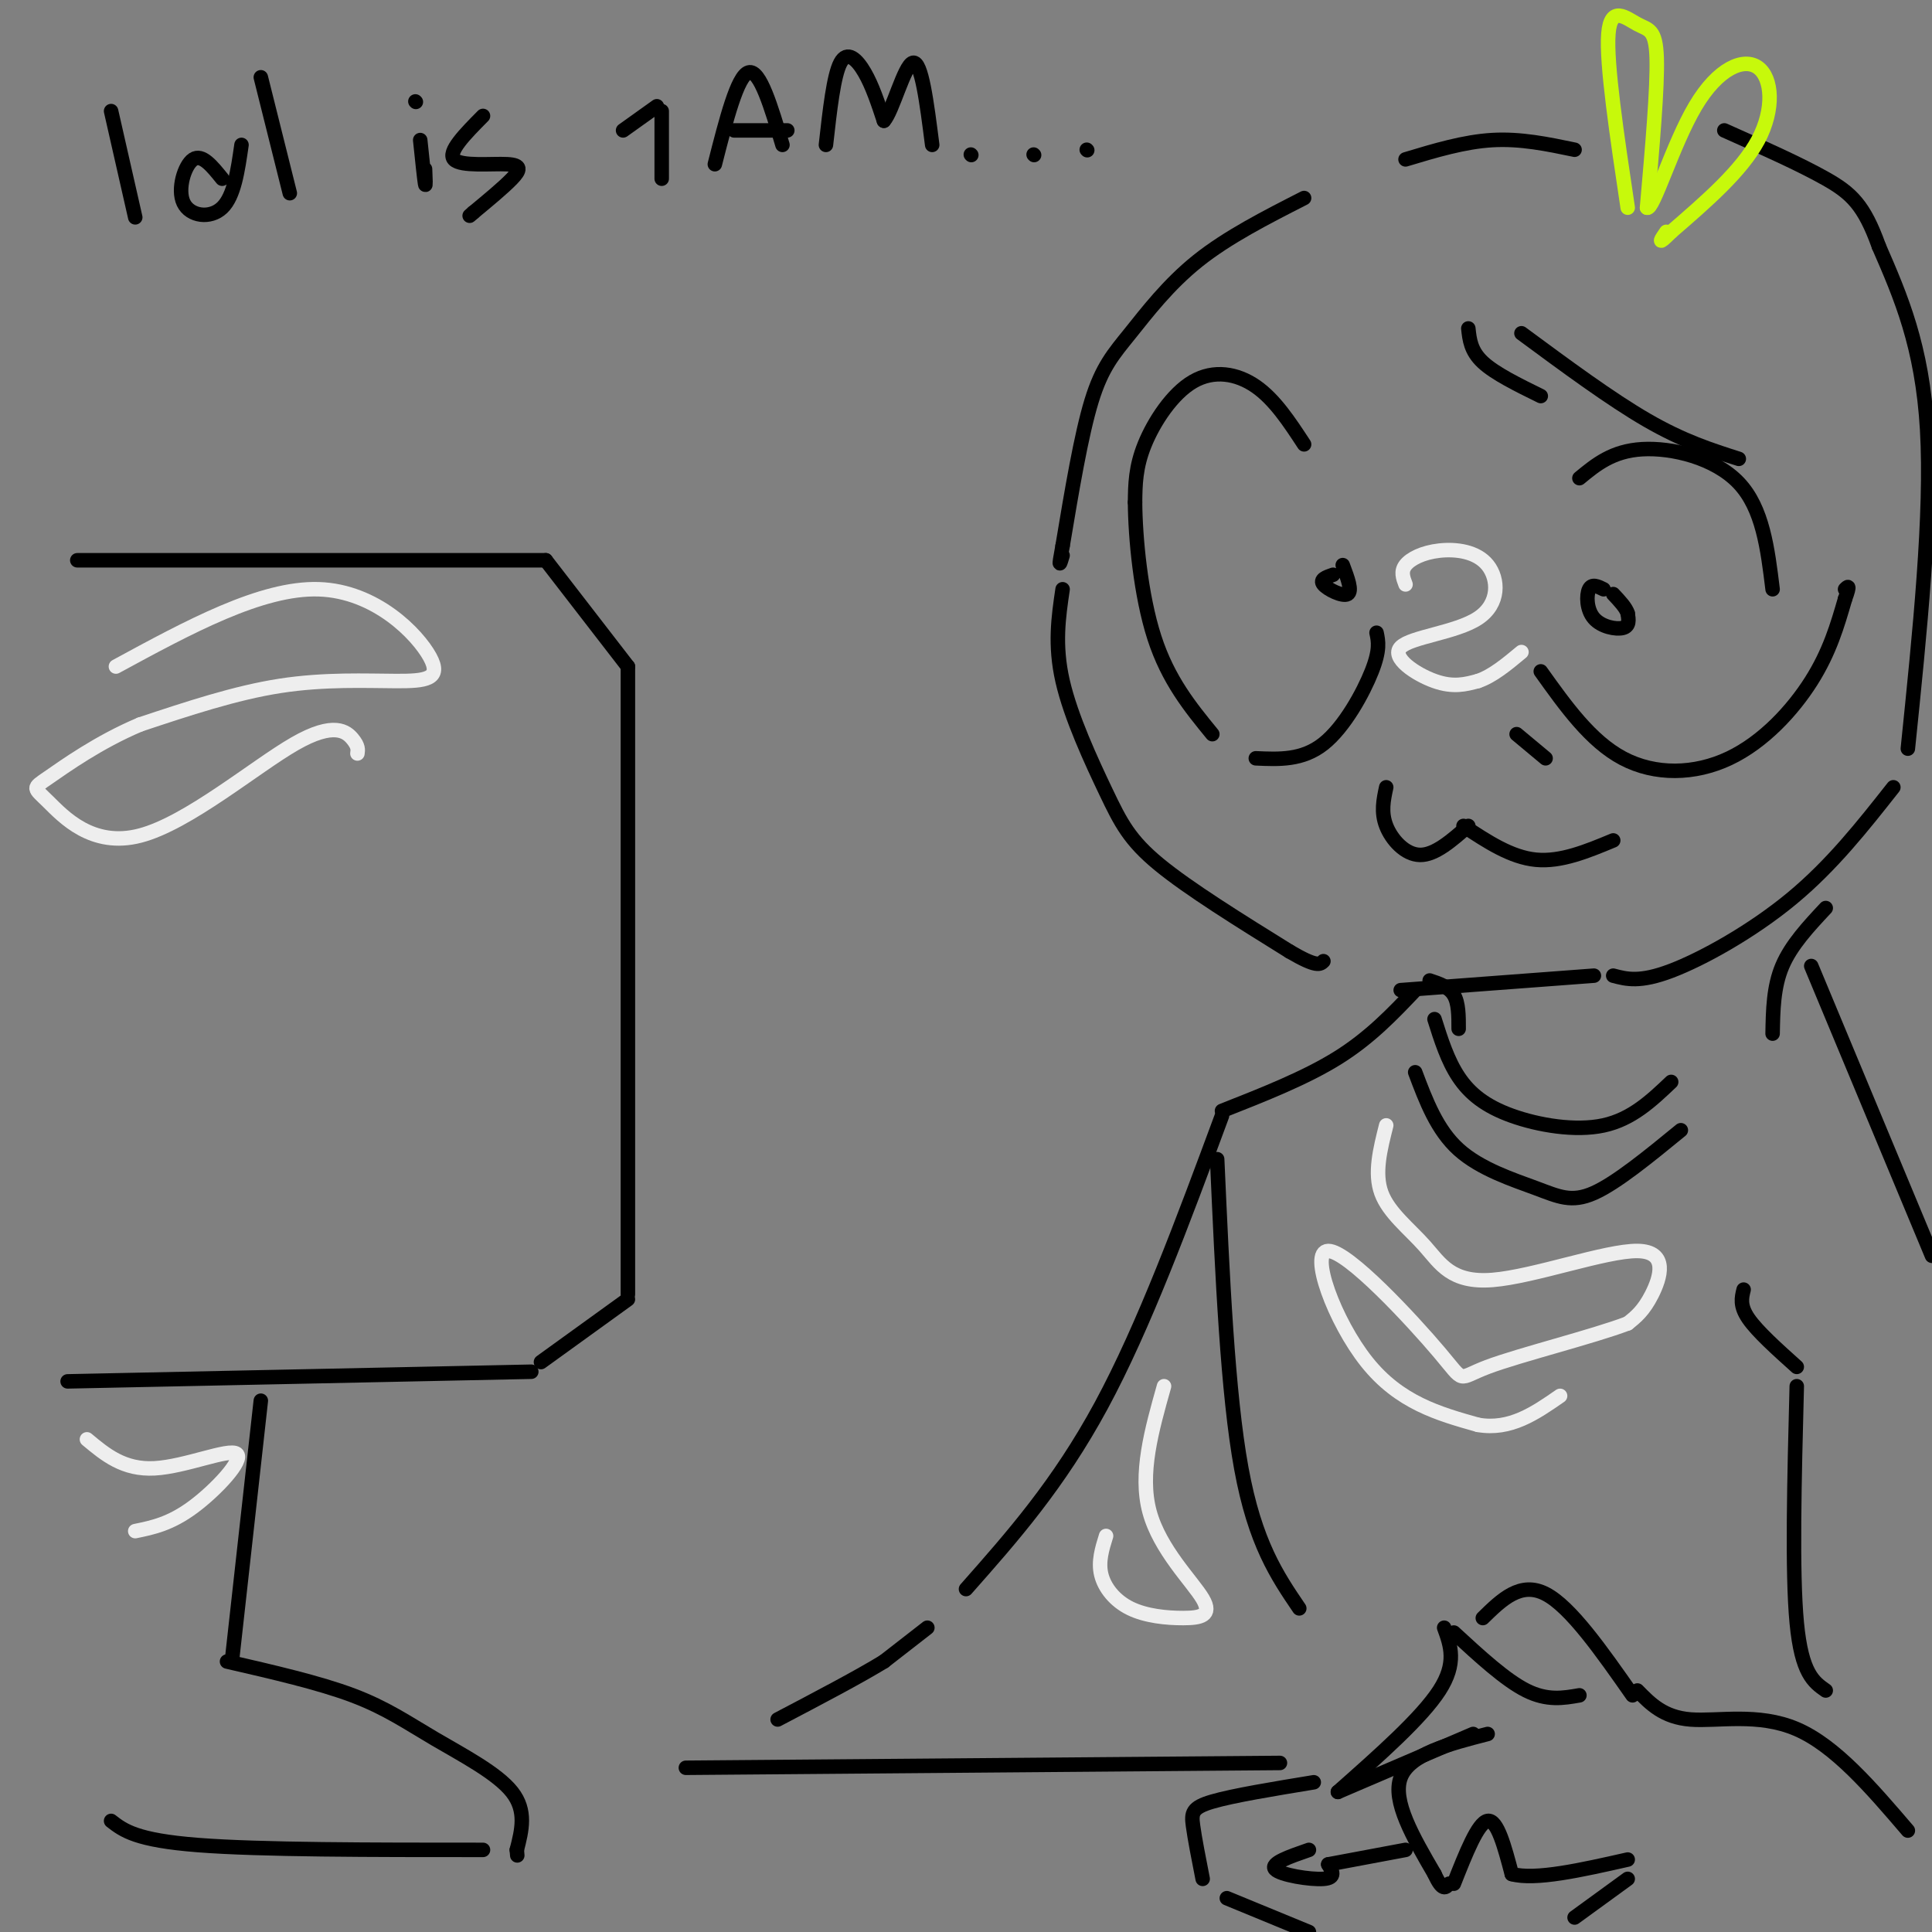 <svg viewBox='0 0 400 400' version='1.1' xmlns='http://www.w3.org/2000/svg' xmlns:xlink='http://www.w3.org/1999/xlink'><rect x="0" y="0" width="400" height="400" fill="#808080" stroke="none"/><g fill='none' stroke='rgb(0,0,0)' stroke-width='3' stroke-linecap='round' stroke-linejoin='round'><path d='M326,31c-5.583,-1.167 -11.167,-2.333 -17,-2c-5.833,0.333 -11.917,2.167 -18,4'/><path d='M270,41c-7.917,4.036 -15.833,8.071 -22,13c-6.167,4.929 -10.583,10.750 -14,15c-3.417,4.250 -5.833,6.929 -8,14c-2.167,7.071 -4.083,18.536 -6,30'/><path d='M220,113c-1.000,5.333 -0.500,3.667 0,2'/><path d='M220,122c-0.851,5.768 -1.702,11.536 0,19c1.702,7.464 5.958,16.625 9,23c3.042,6.375 4.869,9.964 11,15c6.131,5.036 16.565,11.518 27,18'/><path d='M267,197c5.667,3.333 6.333,2.667 7,2'/><path d='M290,205c0.000,0.000 40.000,-3.000 40,-3'/><path d='M334,202c2.756,0.733 5.511,1.467 12,-1c6.489,-2.467 16.711,-8.133 25,-15c8.289,-6.867 14.644,-14.933 21,-23'/><path d='M395,155c2.500,-24.333 5.000,-48.667 4,-66c-1.000,-17.333 -5.500,-27.667 -10,-38'/><path d='M389,51c-3.067,-8.578 -5.733,-11.022 -11,-14c-5.267,-2.978 -13.133,-6.489 -21,-10'/><path d='M270,92c-3.042,-4.643 -6.083,-9.286 -10,-12c-3.917,-2.714 -8.708,-3.500 -13,-1c-4.292,2.500 -8.083,8.286 -10,13c-1.917,4.714 -1.958,8.357 -2,12'/><path d='M235,104c0.044,7.200 1.156,19.200 4,28c2.844,8.800 7.422,14.400 12,20'/><path d='M260,157c4.822,0.222 9.644,0.444 14,-3c4.356,-3.444 8.244,-10.556 10,-15c1.756,-4.444 1.378,-6.222 1,-8'/><path d='M276,119c-1.422,0.489 -2.844,0.978 -2,2c0.844,1.022 3.956,2.578 5,2c1.044,-0.578 0.022,-3.289 -1,-6'/><path d='M327,99c3.422,-2.822 6.844,-5.644 13,-6c6.156,-0.356 15.044,1.756 20,7c4.956,5.244 5.978,13.622 7,22'/><path d='M319,139c5.161,7.232 10.321,14.464 17,18c6.679,3.536 14.875,3.375 22,0c7.125,-3.375 13.179,-9.964 17,-16c3.821,-6.036 5.411,-11.518 7,-17'/><path d='M382,124c1.167,-3.167 0.583,-2.583 0,-2'/><path d='M332,122c-1.208,-0.601 -2.417,-1.202 -3,0c-0.583,1.202 -0.542,4.208 1,6c1.542,1.792 4.583,2.369 6,2c1.417,-0.369 1.208,-1.685 1,-3'/><path d='M337,127c-0.333,-1.167 -1.667,-2.583 -3,-4'/><path d='M314,152c0.000,0.000 6.000,5.000 6,5'/><path d='M287,163c-0.556,2.578 -1.111,5.156 0,8c1.111,2.844 3.889,5.956 7,6c3.111,0.044 6.556,-2.978 10,-6'/><path d='M303,171c4.917,3.250 9.833,6.500 15,7c5.167,0.500 10.583,-1.750 16,-4'/><path d='M315,69c9.250,6.833 18.500,13.667 26,18c7.500,4.333 13.250,6.167 19,8'/><path d='M304,68c0.250,2.333 0.500,4.667 3,7c2.500,2.333 7.250,4.667 12,7'/><path d='M296,203c2.000,0.667 4.000,1.333 5,3c1.000,1.667 1.000,4.333 1,7'/><path d='M378,188c-3.583,3.833 -7.167,7.667 -9,12c-1.833,4.333 -1.917,9.167 -2,14'/><path d='M327,351c-3.333,0.583 -6.667,1.167 -11,-1c-4.333,-2.167 -9.667,-7.083 -15,-12'/><path d='M299,337c1.333,3.667 2.667,7.333 -1,13c-3.667,5.667 -12.333,13.333 -21,21'/><path d='M277,371c0.000,0.000 28.000,-12.000 28,-12'/><path d='M308,359c-8.083,2.083 -16.167,4.167 -18,9c-1.833,4.833 2.583,12.417 7,20'/><path d='M297,388c1.667,3.667 2.333,2.833 3,2'/><path d='M301,390c2.500,-6.333 5.000,-12.667 7,-13c2.000,-0.333 3.500,5.333 5,11'/><path d='M313,388c4.833,1.333 14.417,-0.833 24,-3'/><path d='M338,351c-6.417,-9.167 -12.833,-18.333 -18,-21c-5.167,-2.667 -9.083,1.167 -13,5'/><path d='M293,205c-4.667,4.917 -9.333,9.833 -16,14c-6.667,4.167 -15.333,7.583 -24,11'/><path d='M253,231c-8.083,21.833 -16.167,43.667 -25,60c-8.833,16.333 -18.417,27.167 -28,38'/><path d='M192,337c0.000,0.000 -9.000,7.000 -9,7'/><path d='M183,344c-5.167,3.167 -13.583,7.583 -22,12'/><path d='M375,200c0.000,0.000 25.000,60.000 25,60'/><path d='M339,350c2.711,2.778 5.422,5.556 11,6c5.578,0.444 14.022,-1.444 22,2c7.978,3.444 15.489,12.222 23,21'/><path d='M361,267c-0.417,1.667 -0.833,3.333 1,6c1.833,2.667 5.917,6.333 10,10'/><path d='M372,287c-0.500,19.250 -1.000,38.500 0,49c1.000,10.500 3.500,12.250 6,14'/><path d='M252,240c1.083,24.250 2.167,48.500 5,64c2.833,15.500 7.417,22.250 12,29'/><path d='M297,211c1.351,4.280 2.702,8.560 5,12c2.298,3.440 5.542,6.042 11,8c5.458,1.958 13.131,3.274 19,2c5.869,-1.274 9.935,-5.137 14,-9'/><path d='M293,222c2.244,5.964 4.488,11.929 9,16c4.512,4.071 11.292,6.250 16,8c4.708,1.750 7.345,3.071 12,1c4.655,-2.071 11.327,-7.536 18,-13'/><path d='M142,366c0.000,0.000 123.000,-1.000 123,-1'/><path d='M272,369c-8.378,1.378 -16.756,2.756 -21,4c-4.244,1.244 -4.356,2.356 -4,5c0.356,2.644 1.178,6.822 2,11'/><path d='M254,393c0.000,0.000 17.000,7.000 17,7'/><path d='M326,397c0.000,0.000 11.000,-8.000 11,-8'/><path d='M271,383c-4.044,1.400 -8.089,2.800 -7,4c1.089,1.200 7.311,2.200 10,2c2.689,-0.200 1.844,-1.600 1,-3'/><path d='M275,386c0.000,0.000 16.000,-3.000 16,-3'/><path d='M16,116c0.000,0.000 97.000,0.000 97,0'/><path d='M113,116c0.000,0.000 17.000,22.000 17,22'/><path d='M130,138c0.000,0.000 0.000,130.000 0,130'/><path d='M130,269c0.000,0.000 -18.000,13.000 -18,13'/><path d='M110,284c0.000,0.000 -96.000,2.000 -96,2'/><path d='M54,290c0.000,0.000 -6.000,54.000 -6,54'/><path d='M47,344c9.536,2.196 19.071,4.393 26,7c6.929,2.607 11.250,5.625 17,9c5.750,3.375 12.929,7.107 16,11c3.071,3.893 2.036,7.946 1,12'/><path d='M107,383c0.167,2.000 0.083,1.000 0,0'/><path d='M100,383c-23.083,0.000 -46.167,0.000 -59,-1c-12.833,-1.000 -15.417,-3.000 -18,-5'/><path d='M23,23c0.000,0.000 5.000,22.000 5,22'/><path d='M46,37c-2.095,-2.601 -4.190,-5.202 -6,-4c-1.810,1.202 -3.333,6.208 -2,9c1.333,2.792 5.524,3.369 8,1c2.476,-2.369 3.238,-7.685 4,-13'/><path d='M54,16c0.000,0.000 6.000,24.000 6,24'/><path d='M87,29c0.417,4.000 0.833,8.000 1,9c0.167,1.000 0.083,-1.000 0,-3'/><path d='M86,21c0.000,0.000 0.100,0.100 0.1,0.1'/><path d='M100,24c-3.702,3.738 -7.405,7.476 -6,9c1.405,1.524 7.917,0.833 11,1c3.083,0.167 2.738,1.190 1,3c-1.738,1.810 -4.869,4.405 -8,7'/><path d='M98,44c-1.333,1.167 -0.667,0.583 0,0'/><path d='M137,23c0.000,0.000 0.000,14.000 0,14'/><path d='M136,22c0.000,0.000 -7.000,5.000 -7,5'/><path d='M148,34c2.333,-9.167 4.667,-18.333 7,-19c2.333,-0.667 4.667,7.167 7,15'/><path d='M152,27c0.000,0.000 11.000,0.000 11,0'/><path d='M171,30c0.800,-7.178 1.600,-14.356 3,-17c1.400,-2.644 3.400,-0.756 5,2c1.600,2.756 2.800,6.378 4,10'/><path d='M183,25c1.778,-1.867 4.222,-11.533 6,-12c1.778,-0.467 2.889,8.267 4,17'/><path d='M201,32c0.000,0.000 0.100,0.100 0.1,0.1'/><path d='M214,32c0.000,0.000 0.100,0.100 0.1,0.1'/><path d='M225,31c0.000,0.000 0.100,0.100 0.1,0.1'/></g>
<g fill='none' stroke='rgb(199,249,11)' stroke-width='3' stroke-linecap='round' stroke-linejoin='round'><path d='M337,43c-2.238,-14.964 -4.476,-29.929 -4,-36c0.476,-6.071 3.667,-3.250 6,-2c2.333,1.250 3.810,0.929 4,7c0.190,6.071 -0.905,18.536 -2,31'/><path d='M341,43c1.225,0.703 5.287,-13.038 10,-21c4.713,-7.962 10.077,-10.144 13,-8c2.923,2.144 3.407,8.612 0,15c-3.407,6.388 -10.703,12.694 -18,19'/><path d='M346,48c-3.167,3.167 -2.083,1.583 -1,0'/></g>
<g fill='none' stroke='rgb(238,238,238)' stroke-width='3' stroke-linecap='round' stroke-linejoin='round'><path d='M18,298c3.798,3.173 7.595,6.345 14,6c6.405,-0.345 15.417,-4.208 17,-3c1.583,1.208 -4.262,7.488 -9,11c-4.738,3.512 -8.369,4.256 -12,5'/><path d='M24,138c15.080,-8.191 30.159,-16.383 42,-16c11.841,0.383 20.442,9.340 23,14c2.558,4.660 -0.927,5.024 -7,5c-6.073,-0.024 -14.735,-0.435 -24,1c-9.265,1.435 -19.132,4.718 -29,8'/><path d='M29,150c-8.607,3.620 -15.623,8.671 -19,11c-3.377,2.329 -3.115,1.936 0,5c3.115,3.064 9.082,9.584 19,7c9.918,-2.584 23.786,-14.273 32,-19c8.214,-4.727 10.776,-2.494 12,-1c1.224,1.494 1.112,2.247 1,3'/><path d='M287,233c-1.252,4.949 -2.504,9.898 -1,14c1.504,4.102 5.765,7.356 9,11c3.235,3.644 5.444,7.678 14,7c8.556,-0.678 23.457,-6.067 30,-6c6.543,0.067 4.726,5.591 3,9c-1.726,3.409 -3.363,4.705 -5,6'/><path d='M337,274c-7.123,2.721 -22.431,6.522 -29,9c-6.569,2.478 -4.400,3.633 -10,-3c-5.600,-6.633 -18.969,-21.055 -23,-21c-4.031,0.055 1.277,14.587 8,23c6.723,8.413 14.862,10.706 23,13'/><path d='M306,295c6.667,1.167 11.833,-2.417 17,-6'/><path d='M291,121c-0.511,-1.340 -1.022,-2.680 0,-4c1.022,-1.320 3.576,-2.619 7,-3c3.424,-0.381 7.719,0.155 10,3c2.281,2.845 2.550,8.000 -2,11c-4.550,3.000 -13.917,3.846 -16,6c-2.083,2.154 3.119,5.615 7,7c3.881,1.385 6.440,0.692 9,0'/><path d='M306,141c3.000,-1.000 6.000,-3.500 9,-6'/><path d='M241,287c-2.559,9.076 -5.118,18.153 -3,26c2.118,7.847 8.913,14.465 11,18c2.087,3.535 -0.533,3.989 -4,4c-3.467,0.011 -7.779,-0.420 -11,-2c-3.221,-1.580 -5.349,-4.309 -6,-7c-0.651,-2.691 0.174,-5.346 1,-8'/></g>
</svg>